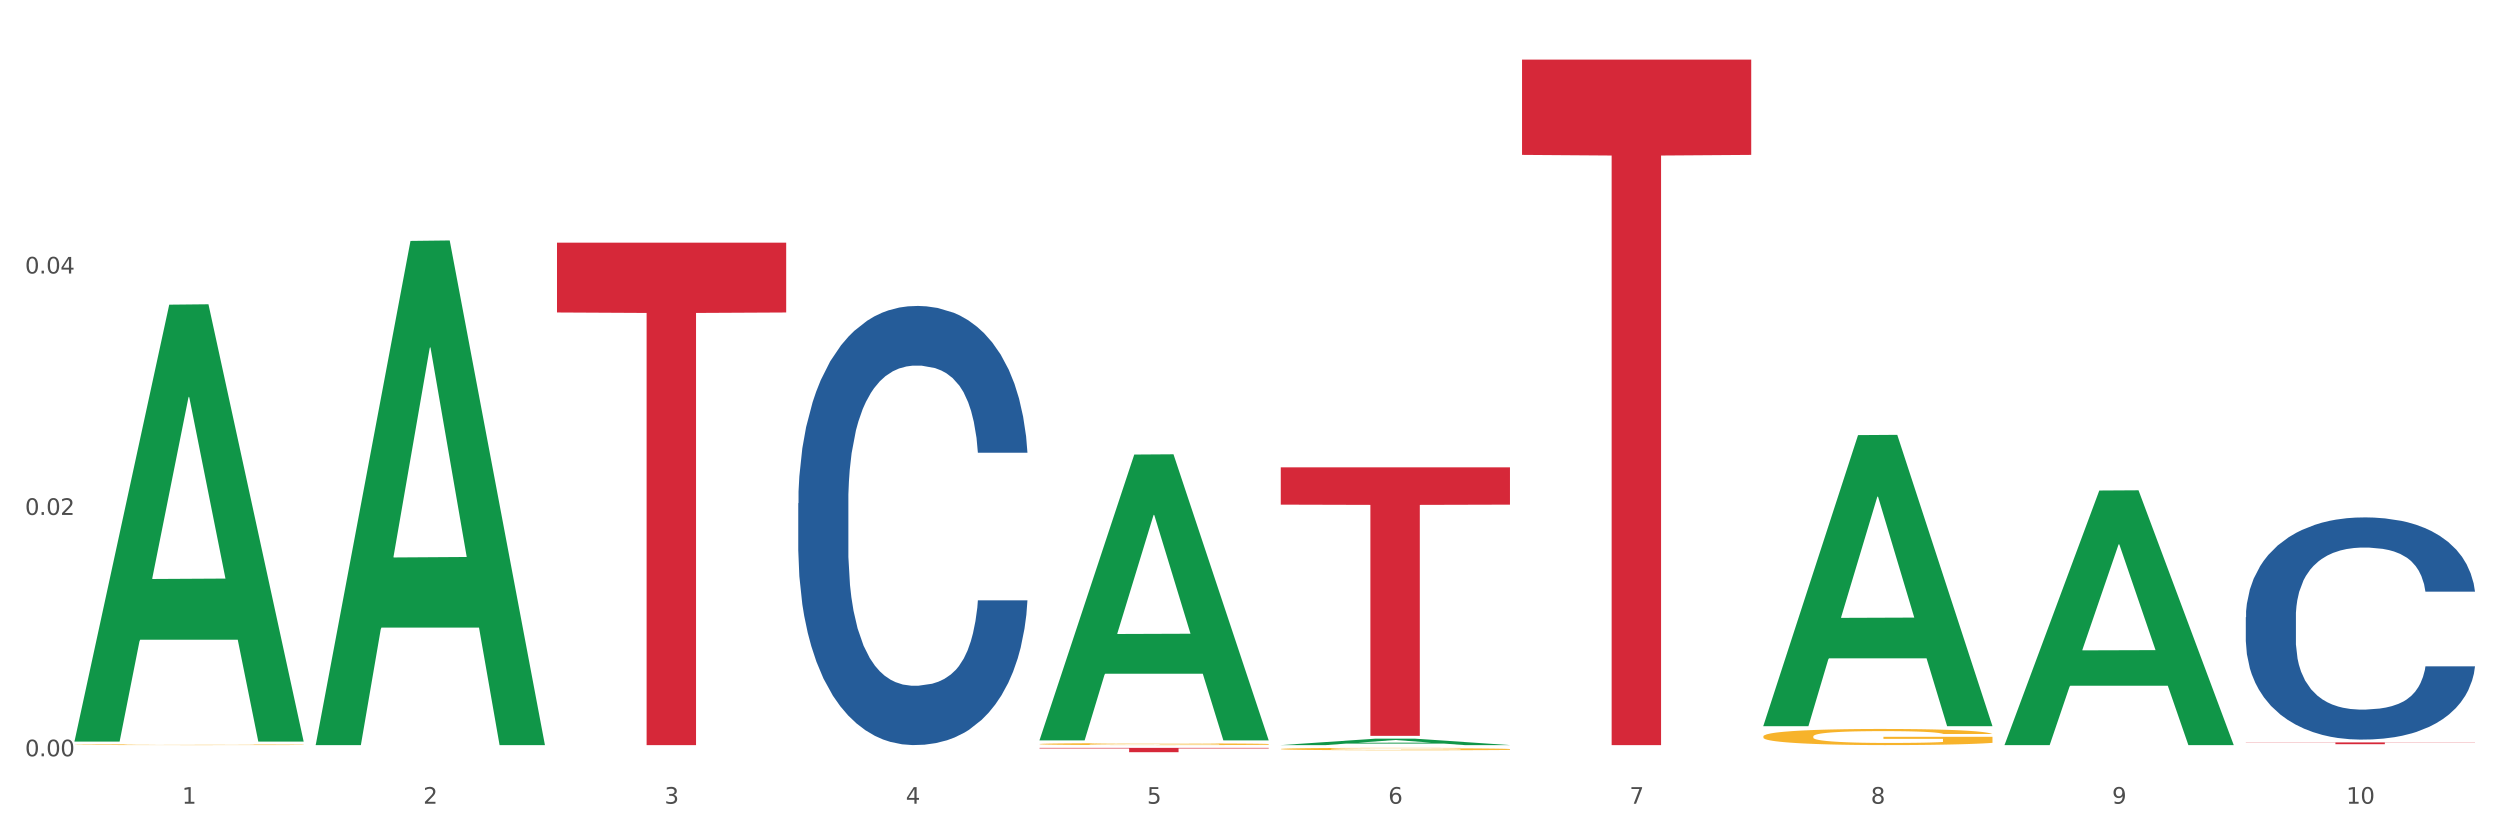 <?xml version="1.0" encoding="utf-8" standalone="no"?>
<!DOCTYPE svg PUBLIC "-//W3C//DTD SVG 1.1//EN"
  "http://www.w3.org/Graphics/SVG/1.1/DTD/svg11.dtd">
<svg xmlns:xlink="http://www.w3.org/1999/xlink" width="1080pt" height="360pt" viewBox="0 0 1080 360" xmlns="http://www.w3.org/2000/svg" version="1.1">
 <rect x="0" y="0" width="1080" height="360" fill="#333333" stroke="none"/>
 <defs>
  <style type="text/css">*{stroke-linejoin: round; stroke-linecap: butt}</style>
 </defs>
 <g id="figure_1">
  <g id="patch_1">
   <path d="M 0 360 
L 1080 360 
L 1080 0 
L 0 0 
z
" style="fill: #ffffff; stroke: #ffffff; stroke-linejoin: miter"/>
  </g>
  <g id="axes_1">
   <g id="matplotlib.axis_1">
    <g id="xtick_1">
     <g id="text_1">
      <!-- 1 -->
      <g style="fill: #4d4d4d" transform="translate(78.627 347.204) scale(0.096 -0.096)">
       <defs>
        <path id="DejaVuSans-31" d="M 794 531 
L 1825 531 
L 1825 4091 
L 703 3866 
L 703 4441 
L 1819 4666 
L 2450 4666 
L 2450 531 
L 3481 531 
L 3481 0 
L 794 0 
L 794 531 
z
" transform="scale(0.016)"/>
       </defs>
       <use xlink:href="#DejaVuSans-31"/>
      </g>
     </g>
    </g>
    <g id="xtick_2">
     <g id="text_2">
      <!-- 2 -->
      <g style="fill: #4d4d4d" transform="translate(182.851 347.204) scale(0.096 -0.096)">
       <defs>
        <path id="DejaVuSans-32" d="M 1228 531 
L 3431 531 
L 3431 0 
L 469 0 
L 469 531 
Q 828 903 1448 1529 
Q 2069 2156 2228 2338 
Q 2531 2678 2651 2914 
Q 2772 3150 2772 3378 
Q 2772 3750 2511 3984 
Q 2250 4219 1831 4219 
Q 1534 4219 1204 4116 
Q 875 4013 500 3803 
L 500 4441 
Q 881 4594 1212 4672 
Q 1544 4750 1819 4750 
Q 2544 4750 2975 4387 
Q 3406 4025 3406 3419 
Q 3406 3131 3298 2873 
Q 3191 2616 2906 2266 
Q 2828 2175 2409 1742 
Q 1991 1309 1228 531 
z
" transform="scale(0.016)"/>
       </defs>
       <use xlink:href="#DejaVuSans-32"/>
      </g>
     </g>
    </g>
    <g id="xtick_3">
     <g id="text_3">
      <!-- 3 -->
      <g style="fill: #4d4d4d" transform="translate(287.074 347.204) scale(0.096 -0.096)">
       <defs>
        <path id="DejaVuSans-33" d="M 2597 2516 
Q 3050 2419 3304 2112 
Q 3559 1806 3559 1356 
Q 3559 666 3084 287 
Q 2609 -91 1734 -91 
Q 1441 -91 1130 -33 
Q 819 25 488 141 
L 488 750 
Q 750 597 1062 519 
Q 1375 441 1716 441 
Q 2309 441 2620 675 
Q 2931 909 2931 1356 
Q 2931 1769 2642 2001 
Q 2353 2234 1838 2234 
L 1294 2234 
L 1294 2753 
L 1863 2753 
Q 2328 2753 2575 2939 
Q 2822 3125 2822 3475 
Q 2822 3834 2567 4026 
Q 2313 4219 1838 4219 
Q 1578 4219 1281 4162 
Q 984 4106 628 3988 
L 628 4550 
Q 988 4650 1302 4700 
Q 1616 4750 1894 4750 
Q 2613 4750 3031 4423 
Q 3450 4097 3450 3541 
Q 3450 3153 3228 2886 
Q 3006 2619 2597 2516 
z
" transform="scale(0.016)"/>
       </defs>
       <use xlink:href="#DejaVuSans-33"/>
      </g>
     </g>
    </g>
    <g id="xtick_4">
     <g id="text_4">
      <!-- 4 -->
      <g style="fill: #4d4d4d" transform="translate(391.298 347.204) scale(0.096 -0.096)">
       <defs>
        <path id="DejaVuSans-34" d="M 2419 4116 
L 825 1625 
L 2419 1625 
L 2419 4116 
z
M 2253 4666 
L 3047 4666 
L 3047 1625 
L 3713 1625 
L 3713 1100 
L 3047 1100 
L 3047 0 
L 2419 0 
L 2419 1100 
L 313 1100 
L 313 1709 
L 2253 4666 
z
" transform="scale(0.016)"/>
       </defs>
       <use xlink:href="#DejaVuSans-34"/>
      </g>
     </g>
    </g>
    <g id="xtick_5">
     <g id="text_5">
      <!-- 5 -->
      <g style="fill: #4d4d4d" transform="translate(495.522 347.204) scale(0.096 -0.096)">
       <defs>
        <path id="DejaVuSans-35" d="M 691 4666 
L 3169 4666 
L 3169 4134 
L 1269 4134 
L 1269 2991 
Q 1406 3038 1543 3061 
Q 1681 3084 1819 3084 
Q 2600 3084 3056 2656 
Q 3513 2228 3513 1497 
Q 3513 744 3044 326 
Q 2575 -91 1722 -91 
Q 1428 -91 1123 -41 
Q 819 9 494 109 
L 494 744 
Q 775 591 1075 516 
Q 1375 441 1709 441 
Q 2250 441 2565 725 
Q 2881 1009 2881 1497 
Q 2881 1984 2565 2268 
Q 2250 2553 1709 2553 
Q 1456 2553 1204 2497 
Q 953 2441 691 2322 
L 691 4666 
z
" transform="scale(0.016)"/>
       </defs>
       <use xlink:href="#DejaVuSans-35"/>
      </g>
     </g>
    </g>
    <g id="xtick_6">
     <g id="text_6">
      <!-- 6 -->
      <g style="fill: #4d4d4d" transform="translate(599.745 347.204) scale(0.096 -0.096)">
       <defs>
        <path id="DejaVuSans-36" d="M 2113 2584 
Q 1688 2584 1439 2293 
Q 1191 2003 1191 1497 
Q 1191 994 1439 701 
Q 1688 409 2113 409 
Q 2538 409 2786 701 
Q 3034 994 3034 1497 
Q 3034 2003 2786 2293 
Q 2538 2584 2113 2584 
z
M 3366 4563 
L 3366 3988 
Q 3128 4100 2886 4159 
Q 2644 4219 2406 4219 
Q 1781 4219 1451 3797 
Q 1122 3375 1075 2522 
Q 1259 2794 1537 2939 
Q 1816 3084 2150 3084 
Q 2853 3084 3261 2657 
Q 3669 2231 3669 1497 
Q 3669 778 3244 343 
Q 2819 -91 2113 -91 
Q 1303 -91 875 529 
Q 447 1150 447 2328 
Q 447 3434 972 4092 
Q 1497 4750 2381 4750 
Q 2619 4750 2861 4703 
Q 3103 4656 3366 4563 
z
" transform="scale(0.016)"/>
       </defs>
       <use xlink:href="#DejaVuSans-36"/>
      </g>
     </g>
    </g>
    <g id="xtick_7">
     <g id="text_7">
      <!-- 7 -->
      <g style="fill: #4d4d4d" transform="translate(703.969 347.204) scale(0.096 -0.096)">
       <defs>
        <path id="DejaVuSans-37" d="M 525 4666 
L 3525 4666 
L 3525 4397 
L 1831 0 
L 1172 0 
L 2766 4134 
L 525 4134 
L 525 4666 
z
" transform="scale(0.016)"/>
       </defs>
       <use xlink:href="#DejaVuSans-37"/>
      </g>
     </g>
    </g>
    <g id="xtick_8">
     <g id="text_8">
      <!-- 8 -->
      <g style="fill: #4d4d4d" transform="translate(808.193 347.204) scale(0.096 -0.096)">
       <defs>
        <path id="DejaVuSans-38" d="M 2034 2216 
Q 1584 2216 1326 1975 
Q 1069 1734 1069 1313 
Q 1069 891 1326 650 
Q 1584 409 2034 409 
Q 2484 409 2743 651 
Q 3003 894 3003 1313 
Q 3003 1734 2745 1975 
Q 2488 2216 2034 2216 
z
M 1403 2484 
Q 997 2584 770 2862 
Q 544 3141 544 3541 
Q 544 4100 942 4425 
Q 1341 4750 2034 4750 
Q 2731 4750 3128 4425 
Q 3525 4100 3525 3541 
Q 3525 3141 3298 2862 
Q 3072 2584 2669 2484 
Q 3125 2378 3379 2068 
Q 3634 1759 3634 1313 
Q 3634 634 3220 271 
Q 2806 -91 2034 -91 
Q 1263 -91 848 271 
Q 434 634 434 1313 
Q 434 1759 690 2068 
Q 947 2378 1403 2484 
z
M 1172 3481 
Q 1172 3119 1398 2916 
Q 1625 2713 2034 2713 
Q 2441 2713 2670 2916 
Q 2900 3119 2900 3481 
Q 2900 3844 2670 4047 
Q 2441 4250 2034 4250 
Q 1625 4250 1398 4047 
Q 1172 3844 1172 3481 
z
" transform="scale(0.016)"/>
       </defs>
       <use xlink:href="#DejaVuSans-38"/>
      </g>
     </g>
    </g>
    <g id="xtick_9">
     <g id="text_9">
      <!-- 9 -->
      <g style="fill: #4d4d4d" transform="translate(912.416 347.204) scale(0.096 -0.096)">
       <defs>
        <path id="DejaVuSans-39" d="M 703 97 
L 703 672 
Q 941 559 1184 500 
Q 1428 441 1663 441 
Q 2288 441 2617 861 
Q 2947 1281 2994 2138 
Q 2813 1869 2534 1725 
Q 2256 1581 1919 1581 
Q 1219 1581 811 2004 
Q 403 2428 403 3163 
Q 403 3881 828 4315 
Q 1253 4750 1959 4750 
Q 2769 4750 3195 4129 
Q 3622 3509 3622 2328 
Q 3622 1225 3098 567 
Q 2575 -91 1691 -91 
Q 1453 -91 1209 -44 
Q 966 3 703 97 
z
M 1959 2075 
Q 2384 2075 2632 2365 
Q 2881 2656 2881 3163 
Q 2881 3666 2632 3958 
Q 2384 4250 1959 4250 
Q 1534 4250 1286 3958 
Q 1038 3666 1038 3163 
Q 1038 2656 1286 2365 
Q 1534 2075 1959 2075 
z
" transform="scale(0.016)"/>
       </defs>
       <use xlink:href="#DejaVuSans-39"/>
      </g>
     </g>
    </g>
    <g id="xtick_10">
     <g id="text_10">
      <!-- 10 -->
      <g style="fill: #4d4d4d" transform="translate(1013.586 347.204) scale(0.096 -0.096)">
       <defs>
        <path id="DejaVuSans-30" d="M 2034 4250 
Q 1547 4250 1301 3770 
Q 1056 3291 1056 2328 
Q 1056 1369 1301 889 
Q 1547 409 2034 409 
Q 2525 409 2770 889 
Q 3016 1369 3016 2328 
Q 3016 3291 2770 3770 
Q 2525 4250 2034 4250 
z
M 2034 4750 
Q 2819 4750 3233 4129 
Q 3647 3509 3647 2328 
Q 3647 1150 3233 529 
Q 2819 -91 2034 -91 
Q 1250 -91 836 529 
Q 422 1150 422 2328 
Q 422 3509 836 4129 
Q 1250 4750 2034 4750 
z
" transform="scale(0.016)"/>
       </defs>
       <use xlink:href="#DejaVuSans-31"/>
       <use xlink:href="#DejaVuSans-30" transform="translate(63.623 0)"/>
      </g>
     </g>
    </g>
    <g id="xtick_11"/>
    <g id="xtick_12"/>
    <g id="xtick_13"/>
    <g id="xtick_14"/>
    <g id="xtick_15"/>
    <g id="xtick_16"/>
    <g id="xtick_17"/>
    <g id="xtick_18"/>
    <g id="xtick_19"/>
   </g>
   <g id="matplotlib.axis_2">
    <g id="ytick_1">
     <g id="text_11">
      <!-- 0.00 -->
      <g style="fill: #4d4d4d" transform="translate(10.8 326.721) scale(0.096 -0.096)">
       <defs>
        <path id="DejaVuSans-2e" d="M 684 794 
L 1344 794 
L 1344 0 
L 684 0 
L 684 794 
z
" transform="scale(0.016)"/>
       </defs>
       <use xlink:href="#DejaVuSans-30"/>
       <use xlink:href="#DejaVuSans-2e" transform="translate(63.623 0)"/>
       <use xlink:href="#DejaVuSans-30" transform="translate(95.41 0)"/>
       <use xlink:href="#DejaVuSans-30" transform="translate(159.033 0)"/>
      </g>
     </g>
    </g>
    <g id="ytick_2">
     <g id="text_12">
      <!-- 0.02 -->
      <g style="fill: #4d4d4d" transform="translate(10.8 222.437) scale(0.096 -0.096)">
       <use xlink:href="#DejaVuSans-30"/>
       <use xlink:href="#DejaVuSans-2e" transform="translate(63.623 0)"/>
       <use xlink:href="#DejaVuSans-30" transform="translate(95.41 0)"/>
       <use xlink:href="#DejaVuSans-32" transform="translate(159.033 0)"/>
      </g>
     </g>
    </g>
    <g id="ytick_3">
     <g id="text_13">
      <!-- 0.04 -->
      <g style="fill: #4d4d4d" transform="translate(10.8 118.154) scale(0.096 -0.096)">
       <use xlink:href="#DejaVuSans-30"/>
       <use xlink:href="#DejaVuSans-2e" transform="translate(63.623 0)"/>
       <use xlink:href="#DejaVuSans-30" transform="translate(95.41 0)"/>
       <use xlink:href="#DejaVuSans-34" transform="translate(159.033 0)"/>
      </g>
     </g>
    </g>
    <g id="ytick_4"/>
    <g id="ytick_5"/>
    <g id="ytick_6"/>
   </g>
   <g id="PolyCollection_1">
    <path d="M 32.175 320.018 
L 32.277 319.841 
L 73.107 131.619 
L 90.051 131.442 
L 131.187 320.373 
L 111.589 320.373 
L 102.709 276.378 
L 60.552 276.378 
L 60.246 277.087 
L 51.671 320.373 
L 32.175 320.373 
L 32.175 320.018 
L 65.86 250.123 
L 97.401 249.945 
L 81.783 171.712 
L 81.579 171.357 
L 81.375 171.889 
L 65.758 249.945 
L 65.86 250.123 
L 32.175 320.018 
z
" clip-path="url(#p872534994e)" style="fill: #109648"/>
    <path d="M 553.293 323.557 
L 553.41 323.556 
L 553.41 323.521 
L 553.644 323.492 
L 554.813 323.42 
L 556.566 323.361 
L 557.852 323.33 
L 559.138 323.304 
L 560.658 323.278 
L 562.528 323.251 
L 565.918 323.212 
L 568.022 323.192 
L 570.594 323.171 
L 575.27 323.141 
L 578.66 323.123 
L 582.167 323.109 
L 587.895 323.092 
L 591.636 323.084 
L 595.61 323.078 
L 600.403 323.075 
L 604.027 323.074 
L 611.976 323.077 
L 618.756 323.085 
L 622.029 323.092 
L 626.237 323.103 
L 628.458 323.111 
L 632.082 323.126 
L 635.823 323.146 
L 638.395 323.163 
L 642.252 323.196 
L 645.175 323.228 
L 647.863 323.268 
L 649.266 323.296 
L 650.318 323.322 
L 651.253 323.351 
L 652.189 323.398 
L 631.147 323.398 
L 630.329 323.365 
L 629.043 323.333 
L 627.173 323.303 
L 625.536 323.284 
L 622.73 323.26 
L 620.159 323.245 
L 617.47 323.233 
L 614.197 323.224 
L 611.625 323.219 
L 608.001 323.215 
L 600.87 323.216 
L 596.078 323.224 
L 592.805 323.233 
L 590.7 323.242 
L 588.83 323.251 
L 586.726 323.265 
L 584.271 323.285 
L 582.518 323.303 
L 580.764 323.326 
L 579.361 323.349 
L 578.075 323.375 
L 577.023 323.404 
L 576.205 323.434 
L 575.504 323.47 
L 574.919 323.53 
L 574.919 323.661 
L 575.153 323.69 
L 575.737 323.729 
L 576.439 323.759 
L 577.608 323.794 
L 578.66 323.818 
L 580.647 323.853 
L 582.868 323.881 
L 584.622 323.899 
L 586.375 323.915 
L 589.415 323.936 
L 592.805 323.953 
L 595.727 323.963 
L 599.702 323.973 
L 602.39 323.977 
L 604.728 323.979 
L 610.456 323.979 
L 614.548 323.976 
L 619.107 323.969 
L 622.613 323.96 
L 625.536 323.95 
L 628.809 323.933 
L 630.913 323.917 
L 630.913 323.717 
L 605.196 323.716 
L 605.196 323.583 
L 652.306 323.583 
L 652.306 323.973 
L 650.318 323.993 
L 648.097 324.011 
L 645.759 324.027 
L 642.252 324.047 
L 638.044 324.066 
L 634.303 324.08 
L 630.329 324.091 
L 625.653 324.102 
L 619.574 324.111 
L 615.833 324.115 
L 611.158 324.118 
L 605.663 324.119 
L 600.87 324.117 
L 596.195 324.112 
L 591.285 324.104 
L 586.492 324.091 
L 582.868 324.079 
L 579.244 324.064 
L 575.387 324.044 
L 572.347 324.024 
L 570.009 324.007 
L 567.438 323.985 
L 564.632 323.957 
L 562.528 323.931 
L 560.658 323.904 
L 558.67 323.87 
L 557.268 323.84 
L 555.865 323.803 
L 555.047 323.775 
L 554.111 323.732 
L 553.41 323.672 
L 553.293 323.557 
z
" clip-path="url(#p872534994e)" style="fill: #f7b32b"/>
    <path d="M 761.74 318.132 
L 761.857 318.126 
L 761.857 317.896 
L 762.091 317.699 
L 763.26 317.221 
L 765.013 316.826 
L 766.299 316.616 
L 767.585 316.444 
L 769.105 316.272 
L 770.975 316.093 
L 774.365 315.832 
L 776.469 315.698 
L 779.041 315.558 
L 783.717 315.354 
L 787.107 315.239 
L 790.614 315.144 
L 796.342 315.029 
L 800.083 314.978 
L 804.057 314.94 
L 808.85 314.915 
L 812.474 314.908 
L 820.423 314.927 
L 827.203 314.985 
L 830.476 315.029 
L 834.685 315.106 
L 836.906 315.157 
L 840.529 315.259 
L 844.27 315.392 
L 846.842 315.507 
L 850.7 315.724 
L 853.622 315.94 
L 856.311 316.208 
L 857.713 316.393 
L 858.766 316.565 
L 859.701 316.762 
L 860.636 317.074 
L 839.594 317.074 
L 838.776 316.851 
L 837.49 316.641 
L 835.62 316.437 
L 833.983 316.31 
L 831.178 316.15 
L 828.606 316.049 
L 825.917 315.972 
L 822.644 315.908 
L 820.072 315.877 
L 816.448 315.851 
L 809.318 315.857 
L 804.525 315.908 
L 801.252 315.972 
L 799.148 316.029 
L 797.277 316.093 
L 795.173 316.182 
L 792.718 316.316 
L 790.965 316.437 
L 789.211 316.59 
L 787.809 316.743 
L 786.523 316.921 
L 785.471 317.113 
L 784.652 317.31 
L 783.951 317.552 
L 783.366 317.953 
L 783.366 318.826 
L 783.6 319.024 
L 784.185 319.285 
L 784.886 319.483 
L 786.055 319.718 
L 787.107 319.878 
L 789.094 320.107 
L 791.315 320.298 
L 793.069 320.419 
L 794.822 320.521 
L 797.862 320.661 
L 801.252 320.776 
L 804.174 320.846 
L 808.149 320.91 
L 810.837 320.935 
L 813.175 320.948 
L 818.903 320.948 
L 822.995 320.929 
L 827.554 320.884 
L 831.061 320.827 
L 833.983 320.757 
L 837.256 320.642 
L 839.36 320.534 
L 839.36 319.202 
L 813.643 319.196 
L 813.643 318.31 
L 860.753 318.31 
L 860.753 320.91 
L 858.766 321.043 
L 856.544 321.165 
L 854.206 321.273 
L 850.7 321.407 
L 846.491 321.534 
L 842.751 321.623 
L 838.776 321.7 
L 834.1 321.77 
L 828.021 321.833 
L 824.281 321.859 
L 819.605 321.878 
L 814.111 321.884 
L 809.318 321.872 
L 804.642 321.84 
L 799.732 321.782 
L 794.939 321.7 
L 791.315 321.617 
L 787.692 321.515 
L 783.834 321.381 
L 780.795 321.254 
L 778.457 321.139 
L 775.885 320.992 
L 773.079 320.801 
L 770.975 320.629 
L 769.105 320.451 
L 767.118 320.222 
L 765.715 320.024 
L 764.312 319.776 
L 763.494 319.591 
L 762.559 319.304 
L 761.857 318.903 
L 761.74 318.132 
z
" clip-path="url(#p872534994e)" style="fill: #f7b32b"/>
    <path d="M 970.188 266.646 
L 970.305 266.558 
L 970.305 264.104 
L 970.656 260.772 
L 971.943 254.635 
L 973.582 249.988 
L 976.39 244.552 
L 977.912 242.273 
L 979.902 239.73 
L 983.998 235.61 
L 988.679 232.103 
L 991.956 230.174 
L 994.414 228.946 
L 999.915 226.755 
L 1003.075 225.79 
L 1006.352 225.001 
L 1009.161 224.475 
L 1013.842 223.861 
L 1017.587 223.598 
L 1021.917 223.511 
L 1025.546 223.598 
L 1030.344 223.949 
L 1037.366 225.001 
L 1040.058 225.615 
L 1043.686 226.667 
L 1047.431 228.07 
L 1050.474 229.473 
L 1053.985 231.489 
L 1057.613 234.119 
L 1061.125 237.451 
L 1063.582 240.519 
L 1065.572 243.763 
L 1067.327 247.709 
L 1068.615 252.005 
L 1069.2 255.599 
L 1047.782 255.599 
L 1047.197 252.355 
L 1046.027 248.848 
L 1044.857 246.481 
L 1043.569 244.552 
L 1041.58 242.361 
L 1039.824 240.958 
L 1036.898 239.292 
L 1034.206 238.24 
L 1031.983 237.626 
L 1029.291 237.1 
L 1023.556 236.574 
L 1019.46 236.574 
L 1016.885 236.749 
L 1013.725 237.188 
L 1011.033 237.802 
L 1007.873 238.854 
L 1005.415 239.993 
L 1002.958 241.484 
L 1001.553 242.536 
L 999.447 244.465 
L 998.042 246.043 
L 996.17 248.761 
L 995.116 250.69 
L 993.244 255.687 
L 992.424 259.369 
L 992.073 261.912 
L 991.839 264.717 
L 991.839 278.394 
L 992.541 284.532 
L 993.127 287.162 
L 994.063 290.143 
L 995.818 294 
L 998.393 297.77 
L 1001.085 300.488 
L 1003.309 302.154 
L 1005.415 303.381 
L 1007.522 304.346 
L 1010.097 305.223 
L 1012.203 305.749 
L 1015.363 306.275 
L 1019.109 306.538 
L 1022.035 306.538 
L 1028.003 306.099 
L 1030.695 305.661 
L 1033.27 305.047 
L 1036.079 304.083 
L 1038.303 303.031 
L 1039.59 302.242 
L 1041.697 300.576 
L 1043.335 298.822 
L 1044.739 296.806 
L 1045.676 295.052 
L 1046.729 292.422 
L 1047.548 289.441 
L 1047.782 287.863 
L 1069.2 287.863 
L 1068.732 291.019 
L 1067.913 294.088 
L 1066.274 298.209 
L 1064.987 300.576 
L 1062.997 303.469 
L 1060.89 305.924 
L 1057.965 308.642 
L 1055.273 310.658 
L 1052.464 312.412 
L 1049.421 313.99 
L 1043.92 316.182 
L 1041.931 316.795 
L 1037.717 317.848 
L 1034.44 318.461 
L 1029.642 319.075 
L 1024.726 319.426 
L 1019.577 319.513 
L 1015.012 319.338 
L 1009.98 318.812 
L 1006.82 318.286 
L 1003.309 317.497 
L 999.212 316.269 
L 995.35 314.779 
L 991.722 313.026 
L 988.328 311.009 
L 985.168 308.73 
L 981.072 304.96 
L 978.029 301.277 
L 975.805 297.858 
L 974.284 294.965 
L 972.762 291.282 
L 971.943 288.74 
L 970.656 282.603 
L 970.188 276.904 
L 970.188 266.646 
z
" clip-path="url(#p872534994e)" style="fill: #255c99"/>
    <path d="M 344.846 217.407 
L 344.963 217.234 
L 344.963 212.383 
L 345.314 205.799 
L 346.601 193.67 
L 348.24 184.487 
L 351.049 173.745 
L 352.57 169.24 
L 354.56 164.216 
L 358.656 156.072 
L 363.338 149.142 
L 366.615 145.33 
L 369.072 142.904 
L 374.573 138.573 
L 377.733 136.667 
L 381.01 135.108 
L 383.819 134.068 
L 388.5 132.855 
L 392.245 132.335 
L 396.576 132.162 
L 400.204 132.335 
L 405.002 133.028 
L 412.025 135.108 
L 414.716 136.32 
L 418.344 138.4 
L 422.09 141.172 
L 425.133 143.944 
L 428.644 147.929 
L 432.272 153.127 
L 435.783 159.711 
L 438.241 165.775 
L 440.23 172.186 
L 441.986 179.982 
L 443.273 188.472 
L 443.858 195.576 
L 422.441 195.576 
L 421.856 189.165 
L 420.685 182.235 
L 419.515 177.557 
L 418.227 173.745 
L 416.238 169.413 
L 414.482 166.641 
L 411.556 163.349 
L 408.865 161.27 
L 406.641 160.057 
L 403.949 159.018 
L 398.214 157.978 
L 394.118 157.978 
L 391.543 158.325 
L 388.383 159.191 
L 385.691 160.404 
L 382.531 162.483 
L 380.074 164.735 
L 377.616 167.681 
L 376.211 169.76 
L 374.105 173.572 
L 372.7 176.691 
L 370.828 182.062 
L 369.775 185.873 
L 367.902 195.749 
L 367.083 203.026 
L 366.732 208.051 
L 366.498 213.595 
L 366.498 240.624 
L 367.2 252.753 
L 367.785 257.951 
L 368.721 263.842 
L 370.477 271.465 
L 373.052 278.915 
L 375.743 284.286 
L 377.967 287.578 
L 380.074 290.004 
L 382.18 291.91 
L 384.755 293.643 
L 386.862 294.682 
L 390.022 295.722 
L 393.767 296.242 
L 396.693 296.242 
L 402.662 295.375 
L 405.353 294.509 
L 407.928 293.296 
L 410.737 291.39 
L 412.961 289.311 
L 414.248 287.752 
L 416.355 284.46 
L 417.993 280.994 
L 419.398 277.009 
L 420.334 273.544 
L 421.387 268.346 
L 422.207 262.455 
L 422.441 259.337 
L 443.858 259.337 
L 443.39 265.574 
L 442.571 271.638 
L 440.932 279.782 
L 439.645 284.46 
L 437.655 290.177 
L 435.549 295.029 
L 432.623 300.4 
L 429.931 304.385 
L 427.122 307.85 
L 424.079 310.969 
L 418.579 315.3 
L 416.589 316.513 
L 412.376 318.592 
L 409.099 319.805 
L 404.3 321.018 
L 399.385 321.711 
L 394.235 321.884 
L 389.671 321.538 
L 384.638 320.498 
L 381.478 319.459 
L 377.967 317.899 
L 373.871 315.474 
L 370.009 312.528 
L 366.38 309.063 
L 362.986 305.078 
L 359.826 300.573 
L 355.73 293.123 
L 352.687 285.846 
L 350.464 279.089 
L 348.942 273.371 
L 347.421 266.094 
L 346.601 261.069 
L 345.314 248.941 
L 344.846 237.679 
L 344.846 217.407 
z
" clip-path="url(#p872534994e)" style="fill: #255c99"/>
    <path d="M 240.622 104.827 
L 339.635 104.827 
L 339.635 134.991 
L 300.687 135.195 
L 300.687 321.884 
L 279.336 321.884 
L 279.336 135.195 
L 240.622 134.991 
L 240.622 105.031 
L 240.622 104.827 
z
" clip-path="url(#p872534994e)" style="fill: #d62839"/>
    <path d="M 449.069 323.074 
L 548.082 323.074 
L 548.082 323.334 
L 509.134 323.336 
L 509.134 324.95 
L 487.783 324.95 
L 487.783 323.336 
L 449.069 323.334 
L 449.069 323.075 
L 449.069 323.074 
z
" clip-path="url(#p872534994e)" style="fill: #d62839"/>
    <path d="M 553.293 201.884 
L 652.306 201.884 
L 652.306 218.008 
L 613.358 218.117 
L 613.358 317.908 
L 592.006 317.908 
L 592.006 218.117 
L 553.293 218.008 
L 553.293 201.993 
L 553.293 201.884 
z
" clip-path="url(#p872534994e)" style="fill: #d62839"/>
    <path d="M 657.517 25.759 
L 756.529 25.759 
L 756.529 66.911 
L 717.581 67.189 
L 717.581 321.884 
L 696.23 321.884 
L 696.23 67.189 
L 657.517 66.911 
L 657.517 26.038 
L 657.517 25.759 
z
" clip-path="url(#p872534994e)" style="fill: #d62839"/>
    <path d="M 970.188 320.703 
L 1069.2 320.703 
L 1069.2 320.813 
L 1030.252 320.814 
L 1030.252 321.498 
L 1008.901 321.498 
L 1008.901 320.814 
L 970.188 320.813 
L 970.188 320.703 
L 970.188 320.703 
z
" clip-path="url(#p872534994e)" style="fill: #d62839"/>
    <path d="M 449.069 321.426 
L 449.186 321.425 
L 449.186 321.397 
L 449.42 321.373 
L 450.589 321.314 
L 452.343 321.266 
L 453.628 321.24 
L 454.914 321.219 
L 456.434 321.198 
L 458.304 321.176 
L 461.694 321.144 
L 463.799 321.128 
L 466.37 321.111 
L 471.046 321.086 
L 474.436 321.072 
L 477.943 321.06 
L 483.671 321.046 
L 487.412 321.04 
L 491.386 321.035 
L 496.179 321.032 
L 499.803 321.031 
L 507.752 321.034 
L 514.532 321.041 
L 517.805 321.046 
L 522.014 321.056 
L 524.235 321.062 
L 527.859 321.074 
L 531.599 321.091 
L 534.171 321.105 
L 538.029 321.131 
L 540.951 321.158 
L 543.64 321.19 
L 545.043 321.213 
L 546.095 321.234 
L 547.03 321.258 
L 547.965 321.296 
L 526.923 321.296 
L 526.105 321.269 
L 524.819 321.243 
L 522.949 321.218 
L 521.312 321.203 
L 518.507 321.183 
L 515.935 321.171 
L 513.246 321.161 
L 509.973 321.154 
L 507.401 321.15 
L 503.778 321.147 
L 496.647 321.147 
L 491.854 321.154 
L 488.581 321.161 
L 486.477 321.168 
L 484.606 321.176 
L 482.502 321.187 
L 480.047 321.204 
L 478.294 321.218 
L 476.54 321.237 
L 475.138 321.256 
L 473.852 321.278 
L 472.8 321.301 
L 471.981 321.325 
L 471.28 321.355 
L 470.696 321.404 
L 470.696 321.51 
L 470.929 321.535 
L 471.514 321.567 
L 472.215 321.591 
L 473.384 321.62 
L 474.436 321.639 
L 476.424 321.667 
L 478.645 321.69 
L 480.398 321.705 
L 482.152 321.718 
L 485.191 321.735 
L 488.581 321.749 
L 491.503 321.757 
L 495.478 321.765 
L 498.167 321.768 
L 500.505 321.77 
L 506.232 321.77 
L 510.324 321.768 
L 514.883 321.762 
L 518.39 321.755 
L 521.312 321.747 
L 524.585 321.733 
L 526.69 321.719 
L 526.69 321.556 
L 500.972 321.556 
L 500.972 321.447 
L 548.082 321.447 
L 548.082 321.765 
L 546.095 321.782 
L 543.874 321.796 
L 541.536 321.81 
L 538.029 321.826 
L 533.82 321.842 
L 530.08 321.852 
L 526.105 321.862 
L 521.429 321.87 
L 515.351 321.878 
L 511.61 321.881 
L 506.934 321.884 
L 501.44 321.884 
L 496.647 321.883 
L 491.971 321.879 
L 487.061 321.872 
L 482.268 321.862 
L 478.645 321.852 
L 475.021 321.839 
L 471.163 321.823 
L 468.124 321.807 
L 465.786 321.793 
L 463.214 321.775 
L 460.409 321.752 
L 458.304 321.731 
L 456.434 321.709 
L 454.447 321.681 
L 453.044 321.657 
L 451.641 321.627 
L 450.823 321.604 
L 449.888 321.569 
L 449.186 321.52 
L 449.069 321.426 
z
" clip-path="url(#p872534994e)" style="fill: #f7b32b"/>
    <path d="M 32.175 321.711 
L 32.292 321.711 
L 32.292 321.7 
L 32.526 321.691 
L 33.695 321.669 
L 35.448 321.651 
L 36.734 321.641 
L 38.02 321.633 
L 39.54 321.625 
L 41.41 321.617 
L 44.8 321.605 
L 46.904 321.599 
L 49.476 321.592 
L 54.152 321.583 
L 57.542 321.578 
L 61.049 321.573 
L 66.777 321.568 
L 70.517 321.566 
L 74.492 321.564 
L 79.285 321.563 
L 82.909 321.562 
L 90.858 321.563 
L 97.638 321.566 
L 100.911 321.568 
L 105.119 321.571 
L 107.34 321.574 
L 110.964 321.579 
L 114.705 321.585 
L 117.277 321.59 
L 121.134 321.6 
L 124.057 321.61 
L 126.745 321.622 
L 128.148 321.631 
L 129.2 321.639 
L 130.135 321.648 
L 131.071 321.662 
L 110.029 321.662 
L 109.211 321.652 
L 107.925 321.642 
L 106.054 321.633 
L 104.418 321.627 
L 101.612 321.62 
L 99.041 321.615 
L 96.352 321.611 
L 93.079 321.609 
L 90.507 321.607 
L 86.883 321.606 
L 79.752 321.606 
L 74.96 321.609 
L 71.686 321.611 
L 69.582 321.614 
L 67.712 321.617 
L 65.608 321.621 
L 63.153 321.627 
L 61.399 321.633 
L 59.646 321.64 
L 58.243 321.647 
L 56.957 321.655 
L 55.905 321.664 
L 55.087 321.673 
L 54.386 321.684 
L 53.801 321.703 
L 53.801 321.743 
L 54.035 321.752 
L 54.619 321.764 
L 55.321 321.774 
L 56.49 321.784 
L 57.542 321.792 
L 59.529 321.802 
L 61.75 321.811 
L 63.504 321.817 
L 65.257 321.821 
L 68.296 321.828 
L 71.686 321.833 
L 74.609 321.836 
L 78.583 321.839 
L 81.272 321.841 
L 83.61 321.841 
L 89.338 321.841 
L 93.429 321.84 
L 97.988 321.838 
L 101.495 321.836 
L 104.418 321.832 
L 107.691 321.827 
L 109.795 321.822 
L 109.795 321.761 
L 84.078 321.76 
L 84.078 321.719 
L 131.187 321.719 
L 131.187 321.839 
L 129.2 321.846 
L 126.979 321.851 
L 124.641 321.856 
L 121.134 321.862 
L 116.926 321.868 
L 113.185 321.872 
L 109.211 321.876 
L 104.535 321.879 
L 98.456 321.882 
L 94.715 321.883 
L 90.039 321.884 
L 84.545 321.884 
L 79.752 321.884 
L 75.076 321.882 
L 70.167 321.88 
L 65.374 321.876 
L 61.75 321.872 
L 58.126 321.867 
L 54.269 321.861 
L 51.229 321.855 
L 48.891 321.85 
L 46.32 321.843 
L 43.514 321.834 
L 41.41 321.826 
L 39.54 321.818 
L 37.552 321.808 
L 36.15 321.799 
L 34.747 321.787 
L 33.928 321.779 
L 32.993 321.765 
L 32.292 321.747 
L 32.175 321.711 
z
" clip-path="url(#p872534994e)" style="fill: #f7b32b"/>
    <path d="M 761.74 313.483 
L 761.842 313.364 
L 802.672 187.968 
L 819.617 187.85 
L 860.753 313.719 
L 841.154 313.719 
L 832.274 284.409 
L 790.117 284.409 
L 789.811 284.881 
L 781.237 313.719 
L 761.74 313.719 
L 761.74 313.483 
L 795.425 266.917 
L 826.966 266.799 
L 811.349 214.679 
L 811.144 214.442 
L 810.94 214.797 
L 795.323 266.799 
L 795.425 266.917 
L 761.74 313.483 
z
" clip-path="url(#p872534994e)" style="fill: #109648"/>
    <path d="M 865.964 321.678 
L 866.066 321.574 
L 906.896 211.904 
L 923.84 211.801 
L 964.976 321.884 
L 945.378 321.884 
L 936.498 296.25 
L 894.341 296.25 
L 894.034 296.663 
L 885.46 321.884 
L 865.964 321.884 
L 865.964 321.678 
L 899.649 280.952 
L 931.19 280.849 
L 915.572 235.265 
L 915.368 235.058 
L 915.164 235.368 
L 899.547 280.849 
L 899.649 280.952 
L 865.964 321.678 
z
" clip-path="url(#p872534994e)" style="fill: #109648"/>
    <path d="M 136.399 321.475 
L 136.501 321.27 
L 177.331 104.077 
L 194.275 103.872 
L 235.411 321.884 
L 215.813 321.884 
L 206.932 271.117 
L 164.775 271.117 
L 164.469 271.936 
L 155.895 321.884 
L 136.399 321.884 
L 136.399 321.475 
L 170.083 240.821 
L 201.624 240.616 
L 186.007 150.34 
L 185.803 149.931 
L 185.599 150.545 
L 169.981 240.616 
L 170.083 240.821 
L 136.399 321.475 
z
" clip-path="url(#p872534994e)" style="fill: #109648"/>
    <path d="M 449.069 319.61 
L 449.172 319.494 
L 490.001 196.364 
L 506.946 196.248 
L 548.082 319.842 
L 528.484 319.842 
L 519.603 291.062 
L 477.446 291.062 
L 477.14 291.526 
L 468.566 319.842 
L 449.069 319.842 
L 449.069 319.61 
L 482.754 273.886 
L 514.295 273.77 
L 498.678 222.592 
L 498.474 222.359 
L 498.269 222.708 
L 482.652 273.77 
L 482.754 273.886 
L 449.069 319.61 
z
" clip-path="url(#p872534994e)" style="fill: #109648"/>
    <path d="M 553.293 321.879 
L 553.395 321.877 
L 594.225 319.099 
L 611.169 319.097 
L 652.306 321.884 
L 632.707 321.884 
L 623.827 321.235 
L 581.67 321.235 
L 581.364 321.246 
L 572.789 321.884 
L 553.293 321.884 
L 553.293 321.879 
L 586.978 320.848 
L 618.519 320.845 
L 602.901 319.691 
L 602.697 319.686 
L 602.493 319.694 
L 586.876 320.845 
L 586.978 320.848 
L 553.293 321.879 
z
" clip-path="url(#p872534994e)" style="fill: #109648"/>
   </g>
  </g>
 </g>
 <defs>
  <clipPath id="p872534994e">
   <rect x="32.175" y="10.8" width="1037.025" height="329.109"/>
  </clipPath>
 </defs>
</svg>
